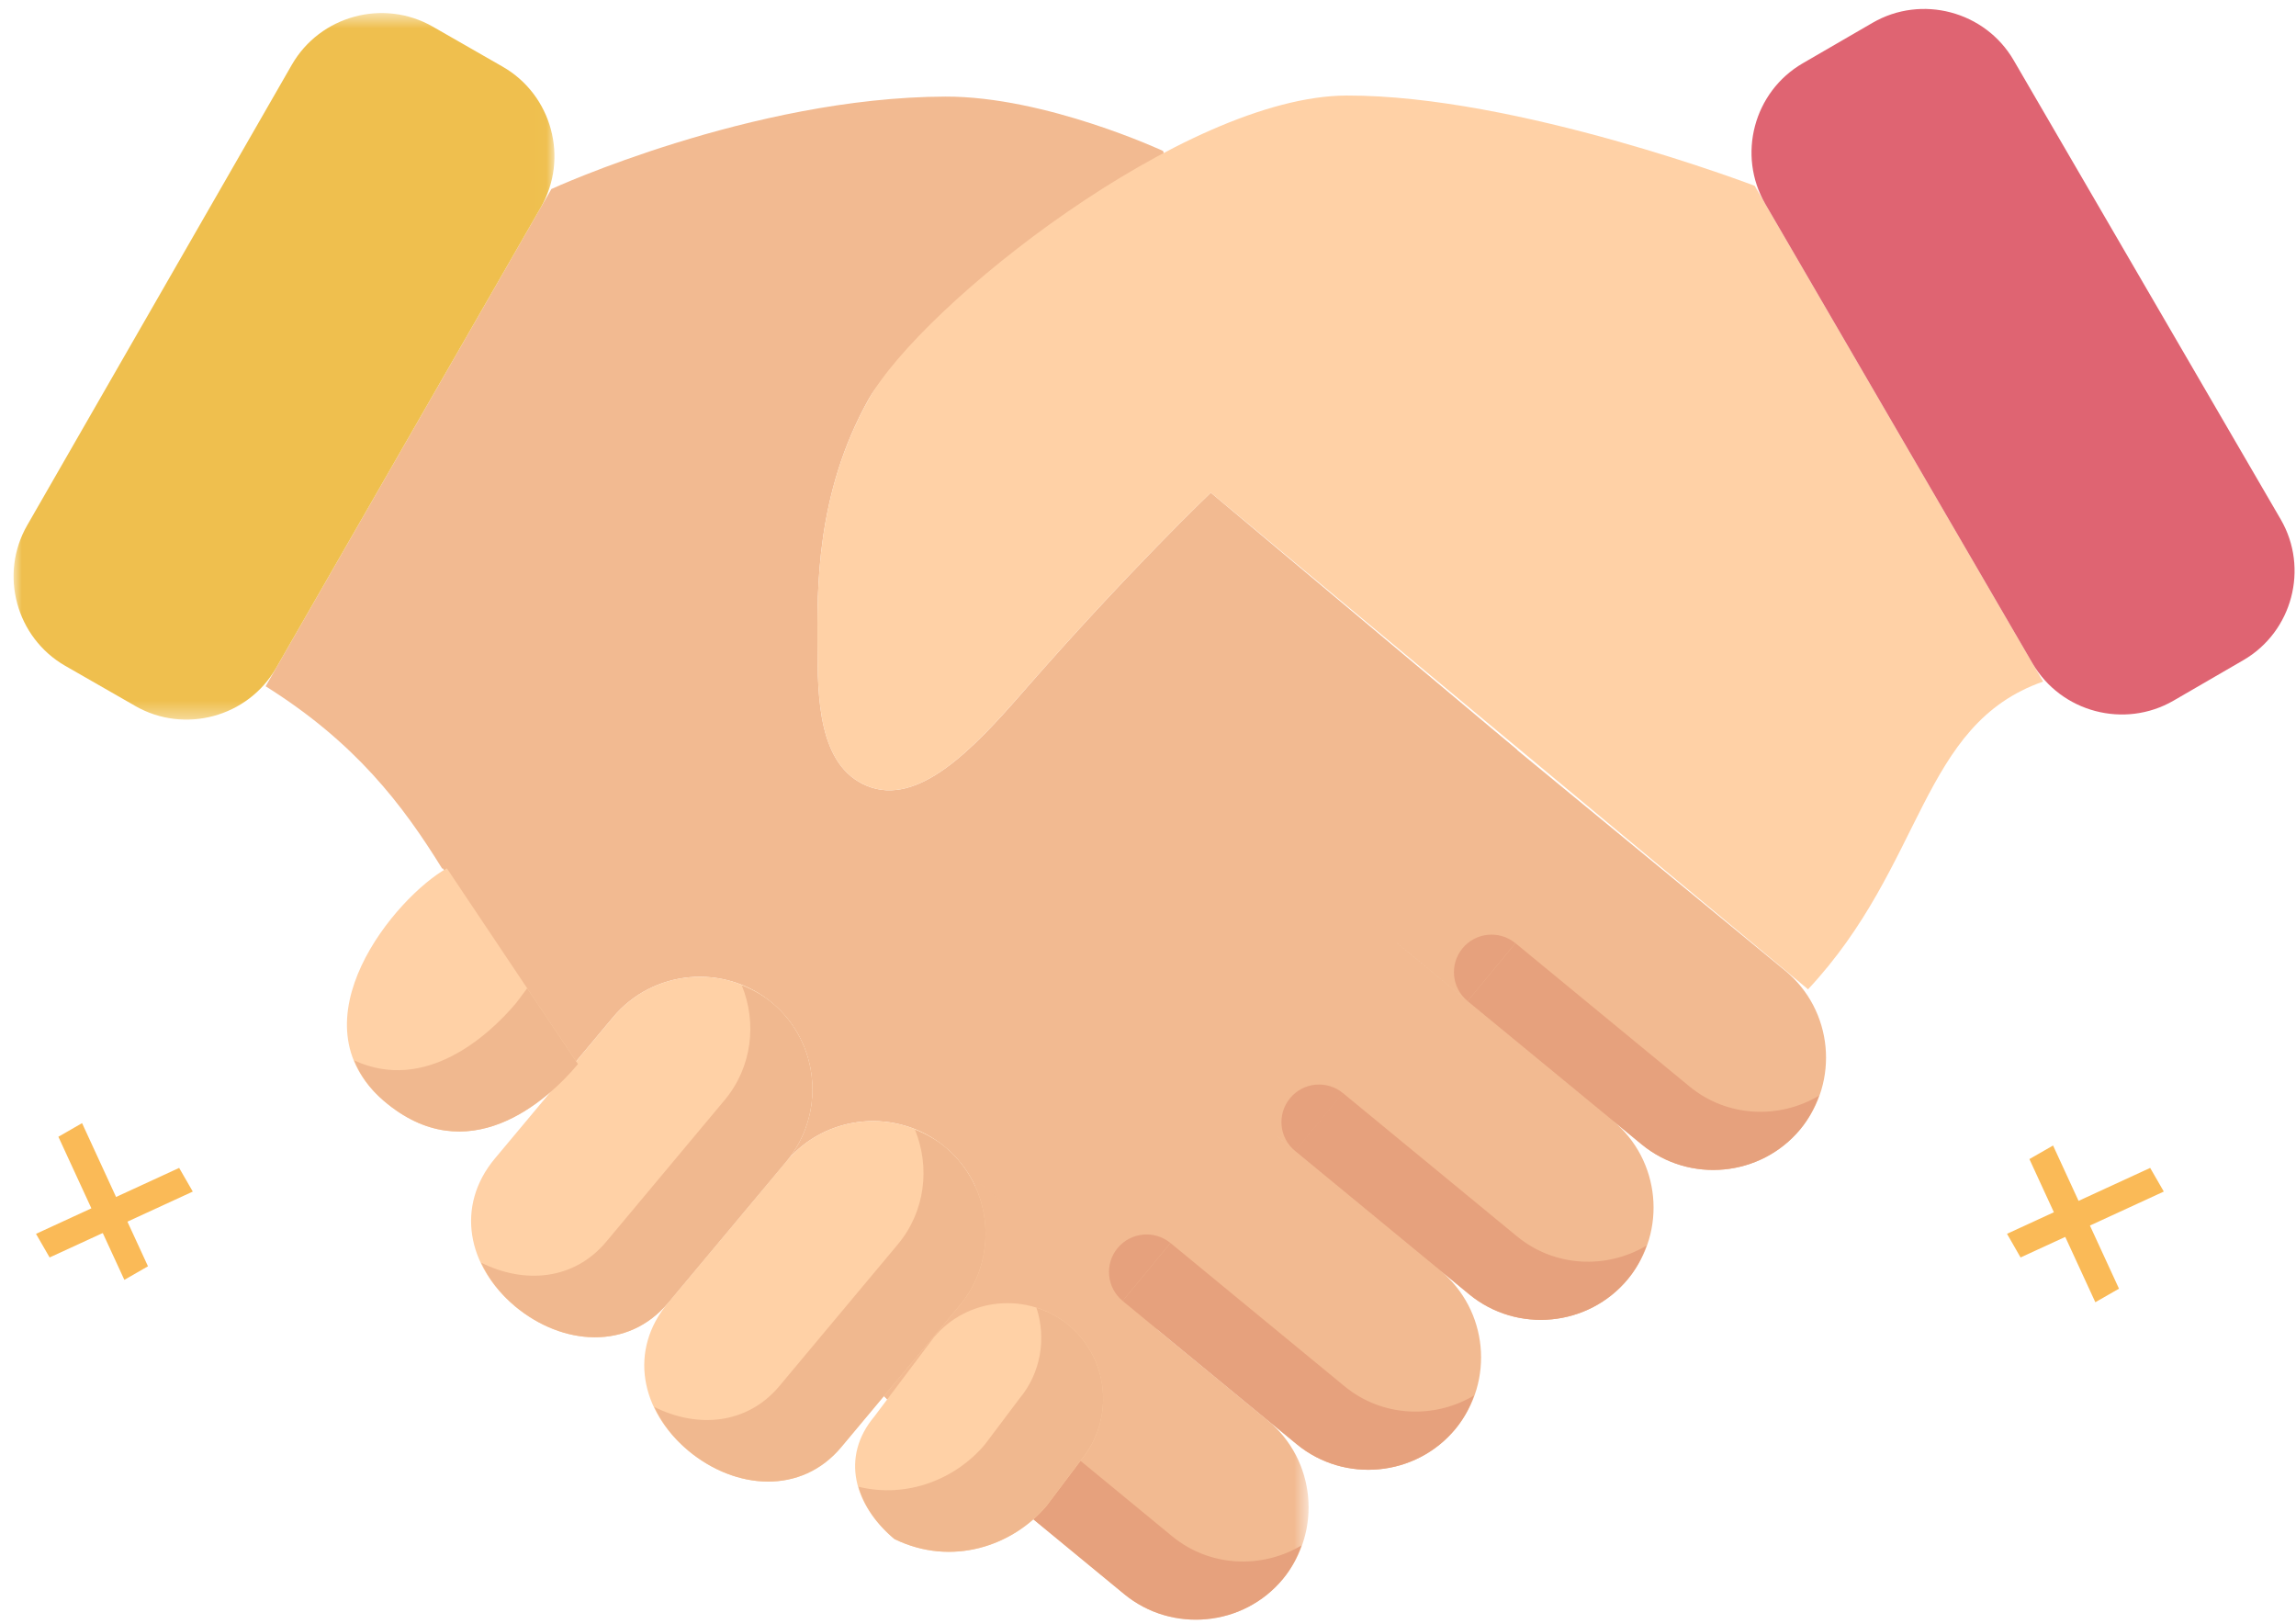 <svg xmlns="http://www.w3.org/2000/svg" xmlns:xlink="http://www.w3.org/1999/xlink" width="140" height="99" viewBox="0 0 140 99">
    <defs>
        <path id="0xhqogunaa" d="M0.216 0.243L27.378 0.243 27.378 26.954 0.216 26.954z"/>
        <path id="esb3ttw6gc" d="M0 0.565L32.979 0.565 32.979 43.641 0 43.641z"/>
    </defs>
    <g fill="none" fill-rule="evenodd">
        <g>
            <g>
                <g>
                    <g>
                        <path fill="#CC7357" d="M62.996 91.557l2.088-2.773c.619-.743.998-1.6 1.192-2.49l-3.28 5.263z" transform="translate(-313 -2584) translate(313 2584) translate(.829) translate(0 .23)"/>
                        <path fill="#F2BA91" d="M73 29.806s-5.025 4.782-11.515 12.22c-2.995 3.433-6.335 6.93-9.44 5.66-3.005-1.23-3.02-5.429-3.028-8.665-.011-3.232-.121-9.15 3.127-14.925 1.959-3.478 11.102-9.84 18.207-14.137l-.258-.985s-7.158-3.33-13.269-3.315c-11.807.03-24.032 5.634-24.032 5.634L15.368 41.609c5.469 3.426 8.35 7.21 10.767 11.121l.034-.023 7.974 11.91c.008.007.015.015.02.022l2.394-2.86c2.425-2.9 6.782-3.293 9.686-.872 2.903 2.417 3.298 6.771.873 9.67 2.425-2.899 6.782-3.293 9.685-.872 2.904 2.418 3.299 6.771.873 9.67l-4.6 5.502c.065.072.13.14.19.212l2.847-3.782c2.06-2.463 5.765-2.796 8.232-.739 1.723 1.436 2.38 3.668 1.932 5.73l25.42-40.805L73 29.806z" transform="translate(-313 -2584) translate(313 2584) translate(.829) translate(0 .23)"/>
                        <path fill="#F2BA91" d="M90.333 44.387l17.686 14.557c2.919 2.402 3.34 6.749.934 9.662-2.406 2.914-6.763 3.335-9.682.932L83.354 56.436l6.98-12.05zM79.816 53.526l17.686 14.557c2.919 2.403 3.34 6.749.934 9.663-2.406 2.913-6.763 3.334-9.682.932L72.836 65.575l6.98-12.05zM69.299 62.665l17.686 14.558c2.919 2.402 3.34 6.748.934 9.662-2.406 2.914-6.763 3.334-9.682.932L62.319 74.714l6.98-12.049z" transform="translate(-313 -2584) translate(313 2584) translate(.829) translate(0 .23)"/>
                        <g transform="translate(-313 -2584) translate(313 2584) translate(.829) translate(0 .23) translate(51.586 71.562)">
                            <mask id="vf5cso4jfb" fill="#fff">
                                <use xlink:href="#0xhqogunaa"/>
                            </mask>
                            <path fill="#F2BA91" d="M7.196.243L24.882 14.8c2.919 2.402 3.34 6.749.934 9.662-2.406 2.914-6.763 3.335-9.682.932L.216 12.292 7.196.242z" mask="url(#vf5cso4jfb)"/>
                        </g>
                        <path fill="#E6A17D" d="M102.188 66.006l-10.611-8.734-2.92 3.532 10.616 8.734c2.92 2.402 7.272 1.981 9.679-.932.512-.622.872-1.315 1.13-2.035-2.425 1.443-5.598 1.326-7.894-.565" transform="translate(-313 -2584) translate(313 2584) translate(.829) translate(0 .23)"/>
                        <path fill="#E6A17D" d="M88.66 60.804c-.976-.803-1.116-2.247-.311-3.22.804-.978 2.25-1.114 3.226-.311l-2.915 3.531zM91.671 75.145L81.06 66.412l-2.915 3.531 10.612 8.734c2.918 2.402 7.271 1.982 9.678-.932.516-.622.873-1.315 1.13-2.035-2.425 1.444-5.597 1.326-7.894-.565M78.143 69.943c-.98-.803-1.116-2.247-.311-3.22.804-.978 2.25-1.115 3.226-.311l-2.915 3.531zM81.155 84.285L70.543 75.55l-2.918 3.531 10.615 8.734c2.915 2.402 7.272 1.982 9.678-.932.513-.621.873-1.315 1.131-2.035-2.425 1.444-5.598 1.326-7.894-.564" transform="translate(-313 -2584) translate(313 2584) translate(.829) translate(0 .23)"/>
                        <path fill="#E6A17D" d="M67.626 79.082c-.975-.803-1.116-2.247-.311-3.22.804-.974 2.25-1.114 3.226-.311l-2.915 3.531zM70.637 93.424L60.026 84.69l-2.915 3.532 10.611 8.733c2.92 2.403 7.272 1.982 9.679-.928.516-.625.872-1.319 1.13-2.039-2.425 1.444-5.598 1.327-7.894-.564M57.11 88.222c-.976-.804-1.117-2.247-.312-3.221.805-.978 2.25-1.114 3.226-.31l-2.915 3.53z" transform="translate(-313 -2584) translate(313 2584) translate(.829) translate(0 .23)"/>
                        <path fill="#FFD1A6" d="M34.412 64.643c-1.92 2.296-6.748 6.59-11.837 2.243-5.633-4.816.713-12.428 3.844-14.179l7.993 11.936z" transform="translate(-313 -2584) translate(313 2584) translate(.829) translate(0 .23)"/>
                        <path fill="#FFD1A6" d="M30.576 79.407c-2.904-2.421-3.652-6.104-1.23-9.007l7.211-8.623c2.425-2.9 6.782-3.29 9.686-.872 2.903 2.421 3.298 6.771.873 9.67l-7.211 8.624c-2.422 2.902-6.426 2.63-9.33.208" transform="translate(-313 -2584) translate(313 2584) translate(.829) translate(0 .23)"/>
                        <path fill="#FFD1A6" d="M41.135 88.205c-2.904-2.421-3.652-6.104-1.23-9.006l7.211-8.624c2.425-2.899 6.782-3.29 9.686-.872 2.903 2.421 3.298 6.771.873 9.67l-7.211 8.624c-2.422 2.898-6.426 2.63-9.33.208M53.71 93.598c-2.467-2.057-3.29-5.001-1.23-7.464l3.633-4.828c2.057-2.462 5.76-2.796 8.228-.738 2.467 2.057 2.8 5.751.744 8.218l-2.088 2.77c-2.06 2.463-5.788 3.747-9.287 2.042" transform="translate(-313 -2584) translate(313 2584) translate(.829) translate(0 .23)"/>
                        <path fill="#F0B88F" d="M31.316 60.02l-.664.887c-1.674 2-5.55 5.51-9.884 3.512.353.868.915 1.705 1.807 2.467 5.09 4.346 9.917.053 11.838-2.243l-3.097-4.623zM46.244 60.906c-.566-.47-1.192-.804-1.841-1.061.93 2.28.634 4.982-1.048 6.994l-7.21 8.624c-1.978 2.369-5.007 2.596-7.633 1.289.451.966 1.135 1.879 2.064 2.656 2.904 2.417 6.908 2.69 9.33-.209l7.21-8.624c2.426-2.898 2.03-7.248-.872-9.67M56.803 69.704c-.566-.47-1.192-.804-1.841-1.061.93 2.28.634 4.982-1.048 6.994l-7.21 8.624c-1.978 2.368-5.007 2.596-7.633 1.288.451.967 1.135 1.88 2.064 2.657 2.904 2.417 6.908 2.69 9.33-.209l7.21-8.624c2.426-2.898 2.03-7.248-.872-9.67M64.343 80.567c-.6-.5-1.272-.849-1.974-1.072.604 1.849.289 3.96-1.047 5.555l-2.088 2.773c-1.753 2.096-4.714 3.32-7.716 2.588.334 1.16 1.086 2.262 2.19 3.187 3.5 1.709 7.23.424 9.287-2.039l2.088-2.773c2.06-2.467 1.727-6.161-.74-8.219" transform="translate(-313 -2584) translate(313 2584) translate(.829) translate(0 .23)"/>
                        <path fill="#FFD1A6" d="M123.752 41.322L106.168 11.1S91.693 5.565 81.286 5.595c-9.826.023-25.892 12.731-29.14 18.502-3.25 5.774-3.14 11.693-3.132 14.925.012 3.236.023 7.434 3.03 8.662 3.108 1.273 6.444-2.228 9.438-5.657 6.49-7.438 11.519-12.22 11.519-12.22l36.352 30.222c.026.019.038.041.06.06 7.132-7.62 6.832-16.149 14.34-18.767" transform="translate(-313 -2584) translate(313 2584) translate(.829) translate(0 .23)"/>
                        <g transform="translate(-313 -2584) translate(313 2584) translate(.829) translate(0 .23)">
                            <mask id="mujxkdbvbd" fill="#fff">
                                <use xlink:href="#esb3ttw6gc"/>
                            </mask>
                            <path fill="#EFBF4E" d="M7.422 42.812l-4.266-2.444C.154 38.648-.894 34.79.83 31.793L16.967 3.716C18.691.72 22.558-.327 25.56 1.394l4.266 2.444c2.998 1.72 4.046 5.577 2.323 8.574L16.01 40.49c-1.72 2.997-5.587 4.043-8.589 2.323" mask="url(#mujxkdbvbd)"/>
                        </g>
                        <path fill="#DF6472" d="M131.706 42.484l4.255-2.467c2.99-1.735 4.015-5.6 2.277-8.586L121.952 3.437c-1.738-2.985-5.61-4.012-8.6-2.277l-4.255 2.467c-2.994 1.735-4.019 5.6-2.28 8.59l16.285 27.99c1.738 2.99 5.61 4.012 8.604 2.277" transform="translate(-313 -2584) translate(313 2584) translate(.829) translate(0 .23)"/>
                    </g>
                    <path fill="#FABA57" d="M1.366 75.222L2.196 76.662 10.926 72.645 10.095 71.202z" transform="translate(-313 -2584) translate(313 2584) translate(.829)"/>
                    <path fill="#FABA57" d="M2.731 69.303L6.754 78.027 8.194 77.2 4.175 68.473zM122.376 76.662L121.55 75.22 130.279 71.202 131.11 72.644z" transform="translate(-313 -2584) translate(313 2584) translate(.829)"/>
                    <path fill="#FABA57" d="M126.935 79.391L122.915 70.664 124.358 69.837 128.378 78.565z" transform="translate(-313 -2584) translate(313 2584) translate(.829)"/>
                </g>
            </g>
        </g>
    </g>
</svg>
